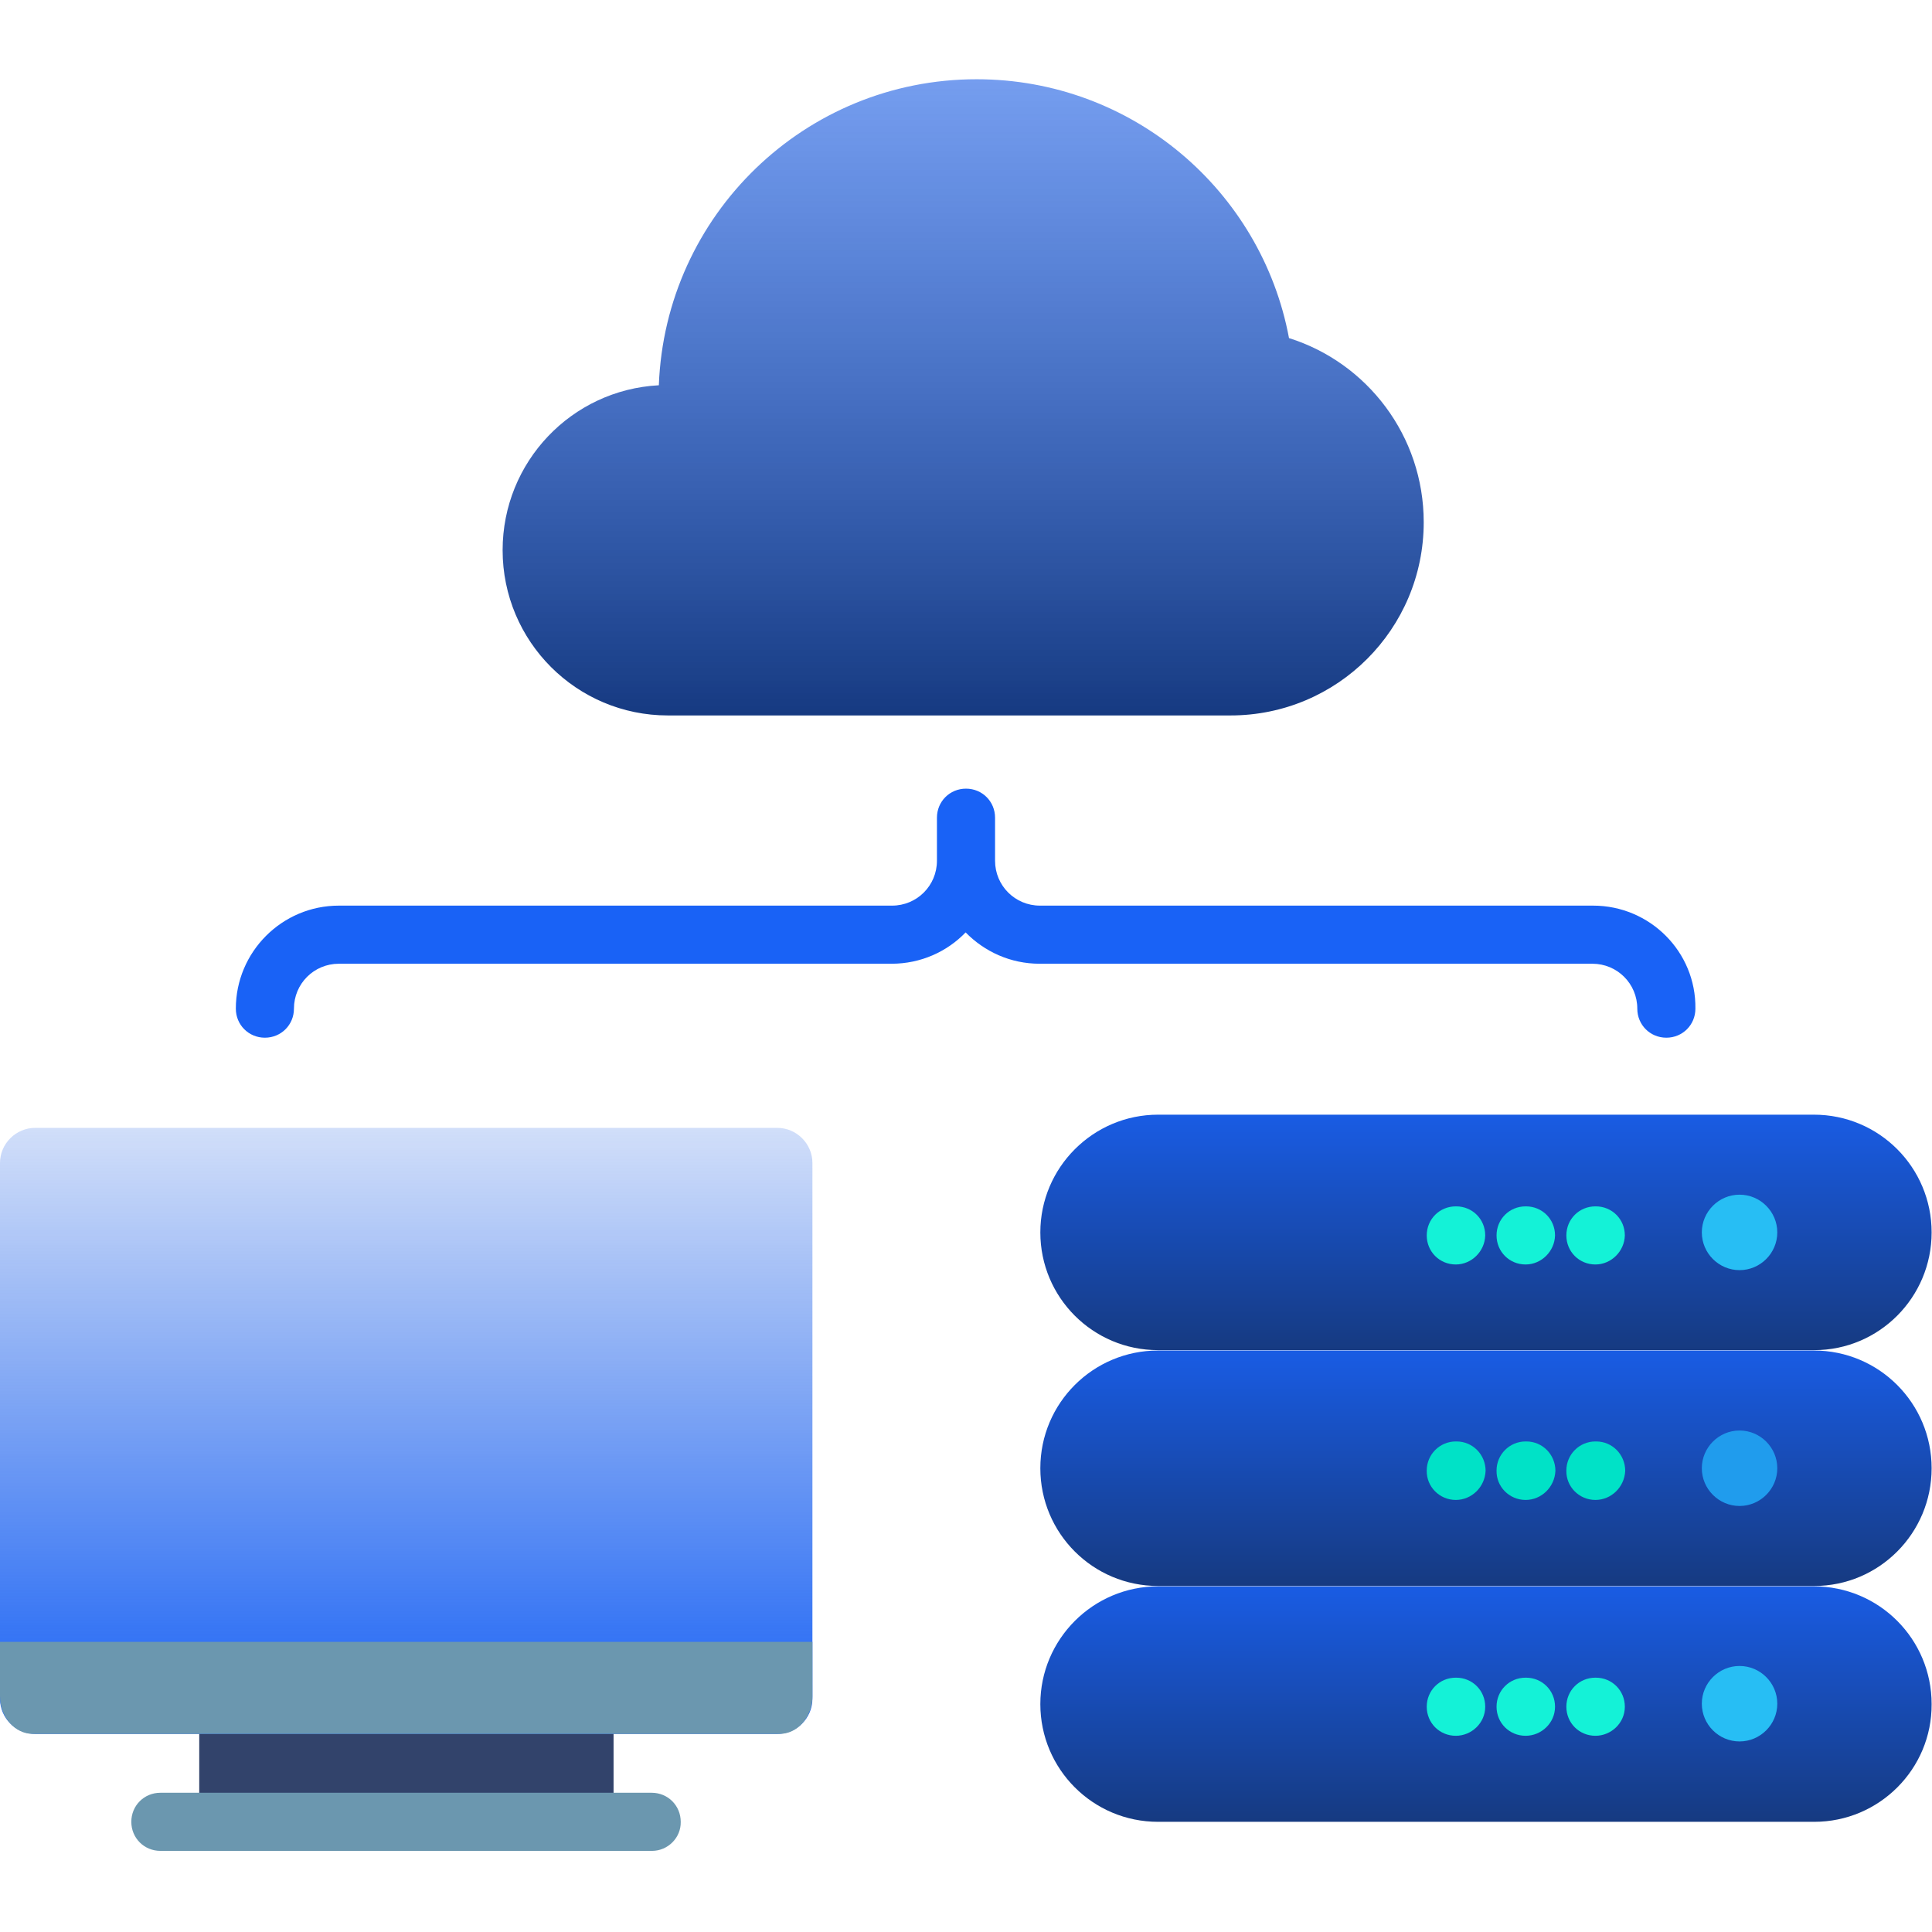 <svg xmlns="http://www.w3.org/2000/svg" xmlns:xlink="http://www.w3.org/1999/xlink" id="Layer_1" x="0px" y="0px" viewBox="0 0 512 512" style="enable-background:new 0 0 512 512;" xml:space="preserve">
<style type="text/css">
	.st0{fill:url(#SVGID_1_);}
	.st1{fill:url(#SVGID_2_);}
	.st2{fill:url(#SVGID_3_);}
	.st3{fill:#27BEF4;}
	.st4{fill:#14F2D7;}
	.st5{fill:#209CED;}
	.st6{fill:#00E2C7;}
	.st7{fill:#32436B;}
	.st8{fill:url(#SVGID_4_);}
	.st9{fill:#6B97AF;}
	.st10{fill:#1962F6;}
	.st11{fill:url(#SVGID_5_);}
</style>
<g>
	<linearGradient id="SVGID_1_" gradientUnits="userSpaceOnUse" x1="393.848" y1="295.371" x2="393.848" y2="357.836">
		<stop offset="0" style="stop-color:#195CE4"></stop>
		<stop offset="1" style="stop-color:#163A81"></stop>
	</linearGradient>
	<path class="st0" d="M480.8,357.8H306.9c-17.3,0-31.2-14-31.2-31.2s14-31.2,31.2-31.2h173.8c17.3,0,31.2,14,31.2,31.2   S498,357.8,480.8,357.8z"></path>
	<linearGradient id="SVGID_2_" gradientUnits="userSpaceOnUse" x1="393.848" y1="357.832" x2="393.848" y2="420.297">
		<stop offset="0" style="stop-color:#195CE4"></stop>
		<stop offset="1" style="stop-color:#163A81"></stop>
	</linearGradient>
	<path class="st1" d="M480.8,420.3H306.9c-17.3,0-31.2-14-31.2-31.2c0-17.3,14-31.2,31.2-31.2h173.8c17.3,0,31.2,14,31.2,31.2   S498,420.3,480.8,420.3z"></path>
	<linearGradient id="SVGID_3_" gradientUnits="userSpaceOnUse" x1="393.848" y1="420.297" x2="393.848" y2="482.762">
		<stop offset="0" style="stop-color:#195CE4"></stop>
		<stop offset="1" style="stop-color:#163A81"></stop>
	</linearGradient>
	<path class="st2" d="M480.8,482.8H306.9c-17.3,0-31.2-14-31.2-31.2c0-17.2,14-31.2,31.2-31.2h173.8c17.3,0,31.2,14,31.2,31.2   C512,468.8,498,482.8,480.8,482.8z"></path>
</g>
<path class="st3" d="M471,326.6c0,5.5-4.5,10-10,10s-10-4.5-10-10s4.5-10,10-10S471,321.1,471,326.6z"></path>
<g>
	<path class="st4" d="M422.8,335.1c-4.3,0-7.7-3.4-7.7-7.7c0-4.3,3.4-7.7,7.7-7.7h0.1c4.3,0,7.7,3.4,7.7,7.7   C430.5,331.6,427,335.1,422.8,335.1z"></path>
	<path class="st4" d="M404.3,335.1c-4.3,0-7.7-3.4-7.7-7.7c0-4.3,3.4-7.7,7.7-7.7h0.1c4.3,0,7.7,3.4,7.7,7.7   C412,331.6,408.5,335.1,404.3,335.1z"></path>
	<path class="st4" d="M385.8,335.1c-4.3,0-7.7-3.4-7.7-7.7c0-4.3,3.4-7.7,7.7-7.7h0.1c4.3,0,7.7,3.4,7.7,7.7   C393.5,331.6,390,335.1,385.8,335.1z"></path>
</g>
<path class="st5" d="M471,389.1c0,5.5-4.5,10-10,10s-10-4.5-10-10s4.5-10,10-10S471,383.6,471,389.1z"></path>
<path class="st6" d="M422.8,397.5C422.8,397.5,422.7,397.5,422.8,397.5c-4.3,0-7.8-3.5-7.7-7.8c0-4.2,3.4-7.7,7.7-7.7h0.1h0.1  c4.3,0,7.7,3.5,7.7,7.8C430.5,394.1,427,397.5,422.8,397.5z"></path>
<path class="st6" d="M404.3,397.5C404.3,397.5,404.2,397.5,404.3,397.5c-4.3,0-7.8-3.5-7.7-7.8c0-4.2,3.4-7.7,7.7-7.7h0.1h0.1  c4.3,0,7.7,3.5,7.7,7.8C412,394.1,408.5,397.5,404.3,397.5z"></path>
<path class="st6" d="M385.8,397.5C385.8,397.5,385.8,397.5,385.8,397.5c-4.3,0-7.8-3.5-7.7-7.8c0-4.2,3.4-7.7,7.7-7.7h0.1h0.1  c4.3,0,7.7,3.5,7.7,7.8C393.5,394.1,390,397.5,385.8,397.5z"></path>
<path class="st3" d="M471,451.5c0,5.5-4.5,10-10,10s-10-4.5-10-10s4.5-10,10-10S471,446,471,451.5z"></path>
<path class="st4" d="M422.8,460c-4.3,0-7.7-3.4-7.7-7.7s3.4-7.7,7.7-7.7h0.1c4.3,0,7.7,3.4,7.7,7.7S427,460,422.8,460z"></path>
<path class="st4" d="M404.3,460c-4.3,0-7.7-3.4-7.7-7.7s3.4-7.7,7.7-7.7h0.1c4.3,0,7.7,3.4,7.7,7.7S408.5,460,404.3,460z"></path>
<path class="st4" d="M385.8,460c-4.3,0-7.7-3.4-7.7-7.7s3.4-7.7,7.7-7.7h0.1c4.3,0,7.7,3.4,7.7,7.7S390,460,385.8,460z"></path>
<path class="st7" d="M52.8,453.7h109.8v29.1H52.8V453.7z"></path>
<linearGradient id="SVGID_4_" gradientUnits="userSpaceOnUse" x1="107.652" y1="298.93" x2="107.652" y2="459.516">
	<stop offset="0" style="stop-color:#195CE4;stop-opacity:0.2"></stop>
	<stop offset="1" style="stop-color:#1962F6"></stop>
	<stop offset="1" style="stop-color:#9AB9F7;stop-opacity:0.2"></stop>
</linearGradient>
<path class="st8" d="M215.3,308.2v142c0,5.1-4.2,9.3-9.3,9.3H9.3c-5.1,0-9.3-4.2-9.3-9.3v-142c0-5.1,4.2-9.3,9.3-9.3H206  C211.1,298.9,215.3,303.1,215.3,308.2z"></path>
<path class="st9" d="M215.3,435.1v14.4c0,5.5-3.9,10-8.7,10H8.7c-4.8,0-8.7-4.5-8.7-10v-14.4H215.3z"></path>
<path class="st9" d="M172.8,490.5H42.5c-4.3,0-7.7-3.4-7.7-7.7c0-4.3,3.4-7.7,7.7-7.7h130.2c4.3,0,7.7,3.4,7.7,7.7  C180.5,487,177,490.5,172.8,490.5z"></path>
<path class="st10" d="M422.2,240H275.6c-6.6,0-11.9-5.3-11.9-11.9v-11.4c0-4.3-3.4-7.7-7.7-7.7c-4.3,0-7.7,3.4-7.7,7.7v11.4  c0,6.6-5.3,11.9-11.9,11.9H89.8c-15.1,0-27.3,12.3-27.3,27.3c0,4.3,3.4,7.7,7.7,7.7c4.3,0,7.7-3.4,7.7-7.7c0-6.6,5.3-11.9,11.9-11.9  h146.5c7.7,0,14.7-3.2,19.6-8.3c5,5.1,11.9,8.3,19.6,8.3h146.5c6.6,0,11.9,5.3,11.9,11.9c0,4.3,3.4,7.7,7.7,7.7  c4.3,0,7.7-3.4,7.7-7.7C449.5,252.2,437.2,240,422.2,240z"></path>
<linearGradient id="SVGID_5_" gradientUnits="userSpaceOnUse" x1="255.266" y1="21.004" x2="255.266" y2="189.504">
	<stop offset="0" style="stop-color:#195CE4;stop-opacity:0.6"></stop>
	<stop offset="1" style="stop-color:#163A81"></stop>
</linearGradient>
<path class="st11" d="M341.6,89.6C334.3,50.5,300,21,258.8,21c-45.5,0-82.5,36-84.2,81.1c-23.1,1.2-41.4,20.3-41.4,43.7  c0,24.2,19.6,43.8,43.8,43.8h149.1c28.3,0,51.2-22.9,51.2-51.2C377.3,115.5,362.3,96.1,341.6,89.6z"></path>
</svg>